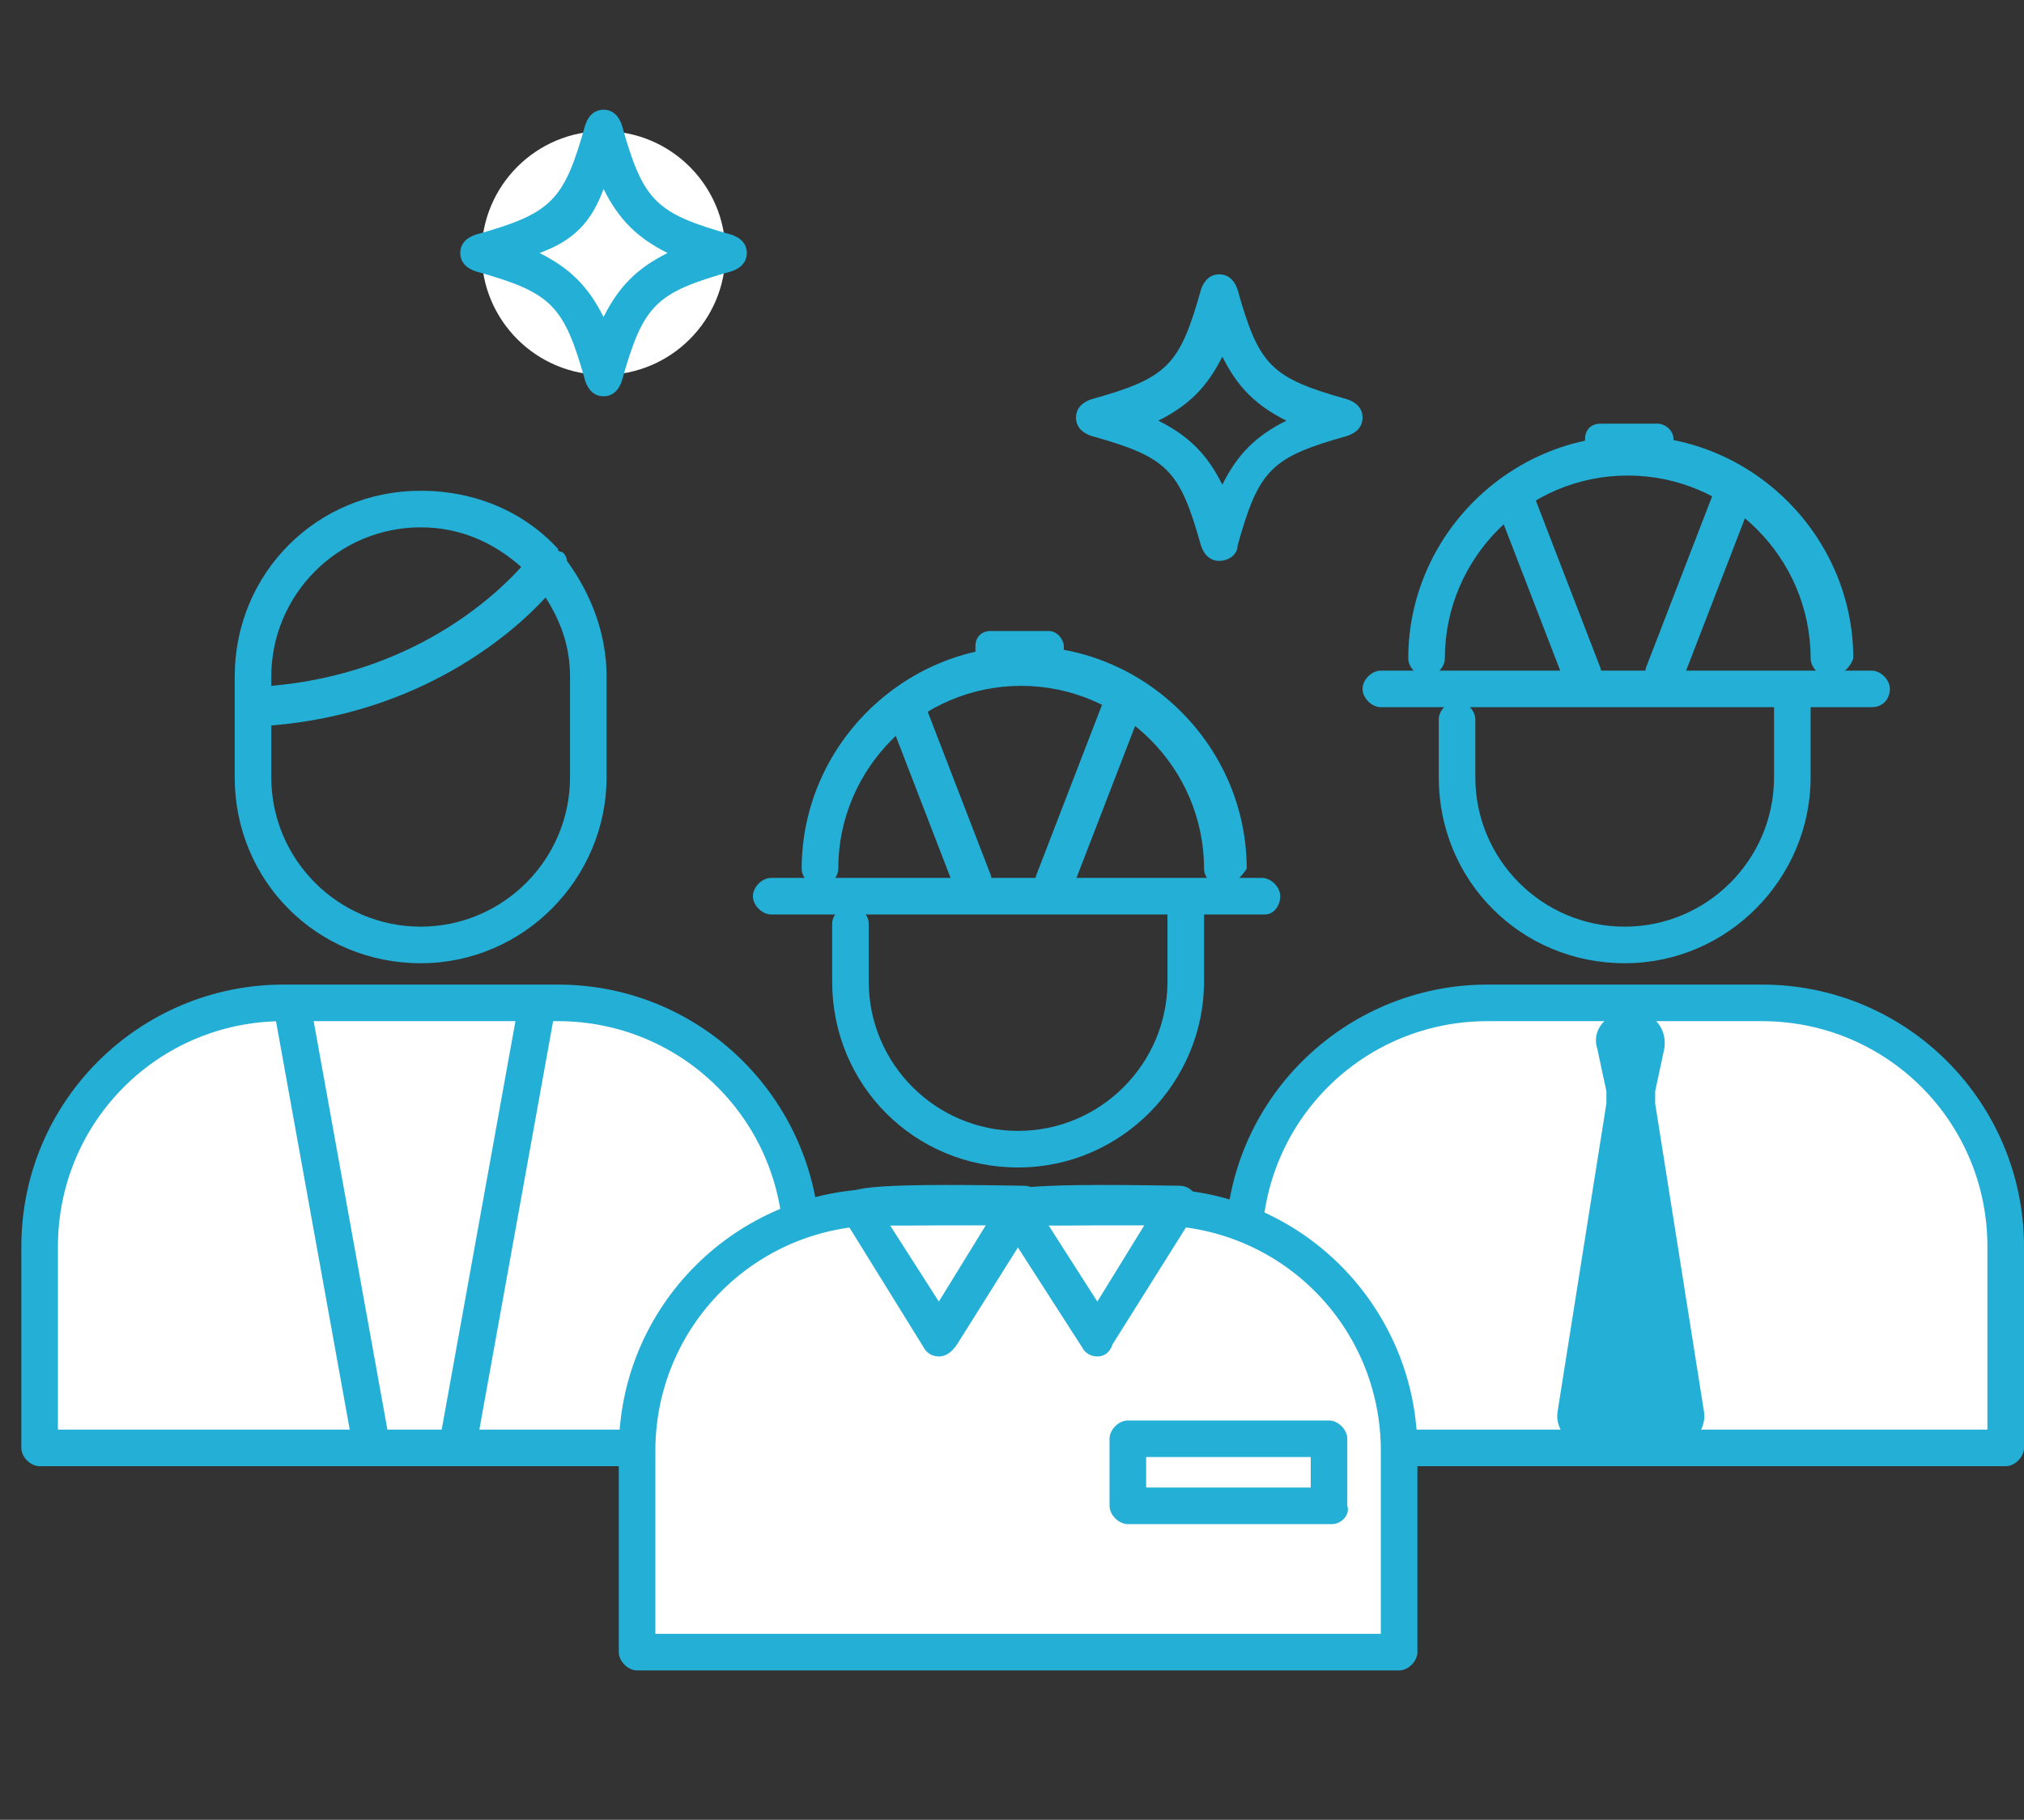 <?xml version="1.0" encoding="utf-8"?>
<!-- Generator: Adobe Illustrator 25.0.0, SVG Export Plug-In . SVG Version: 6.00 Build 0)  -->
<svg version="1.1" id="レイヤー_1" xmlns="http://www.w3.org/2000/svg" xmlns:xlink="http://www.w3.org/1999/xlink" x="0px"
	 y="0px" width="66.4px" height="59.7px" viewBox="0 0 66.4 59.7" style="enable-background:new 0 0 66.4 59.7;"
	 xml:space="preserve">
<rect x="0" y="0" width="66.4" height="59.7" fill="#333333" stroke="none"/>
<style type="text/css">
	.st0{fill:#FFFFFF;}
	.st1{fill:#24AFD6;}
</style>
<g>
	<g>
		<g>
			<path class="st0" d="M26.3,47.5h-25v-6.6c0-4.4,3.6-8,8-8h9c4.4,0,8,3.6,8,8V47.5z"/>
			<path class="st1" d="M26.3,48.1h-25c-0.3,0-0.6-0.3-0.6-0.6v-6.6c0-4.8,3.9-8.6,8.6-8.6h9c4.8,0,8.6,3.9,8.6,8.6v6.6
				C26.9,47.8,26.6,48.1,26.3,48.1z M1.9,46.9h23.8v-6c0-4.1-3.3-7.4-7.4-7.4h-9c-4.1,0-7.4,3.3-7.4,7.4C1.9,40.9,1.9,46.9,1.9,46.9
				z"/>
		</g>
		<path class="st1" d="M18.6,18.4c0-0.1-0.1-0.3-0.2-0.3c0,0-0.1,0-0.1-0.1c-1.1-1.2-2.7-1.9-4.5-1.9c-3.4,0-6.1,2.7-6.1,6.1v1.4
			v0.9v1c0,3.4,2.7,6.1,6.1,6.1c3.4,0,6.1-2.8,6.1-6.1v-1.4v-0.9v-1C19.9,20.8,19.4,19.5,18.6,18.4z M13.8,17.3
			c1.3,0,2.4,0.5,3.3,1.3c-0.9,1-3.6,3.5-8.2,3.9v-0.3C8.9,19.5,11.1,17.3,13.8,17.3z M18.7,25.5c0,2.7-2.2,4.9-4.9,4.9
			s-4.9-2.2-4.9-4.9v-1v-0.7c4.9-0.4,7.9-3,9-4.2c0.5,0.8,0.8,1.6,0.8,2.6v1v0.9V25.5z"/>
		<path class="st1" d="M12.2,48.1c-0.3,0-0.5-0.2-0.6-0.5L9,33.2c-0.1-0.3,0.2-0.7,0.5-0.7c0.3-0.1,0.7,0.2,0.7,0.5l2.6,14.4
			C12.9,47.7,12.6,48.1,12.2,48.1C12.3,48.1,12.3,48.1,12.2,48.1z"/>
		<path class="st1" d="M15,48.1h-0.1c-0.3-0.1-0.6-0.4-0.5-0.7L17,33c0.1-0.3,0.4-0.6,0.7-0.5c0.3,0.1,0.6,0.4,0.5,0.7l-2.6,14.4
			C15.6,47.9,15.3,48.1,15,48.1z"/>
	</g>
	<g>
		<path class="st1" d="M53.3,31.6c-3.4,0-6.1-2.7-6.1-6.1v-1.9c0-0.3,0.3-0.6,0.6-0.6s0.6,0.3,0.6,0.6v1.9c0,2.7,2.2,4.9,4.9,4.9
			s4.9-2.2,4.9-4.9v-2.3c0-0.3,0.3-0.6,0.6-0.6s0.6,0.3,0.6,0.6v2.3C59.4,28.8,56.7,31.6,53.3,31.6z"/>
		<g>
			<path class="st0" d="M65.8,47.5h-25v-6.6c0-4.4,3.6-8,8-8h9c4.4,0,8,3.6,8,8V47.5z"/>
			<path class="st1" d="M65.8,48.1h-25c-0.3,0-0.6-0.3-0.6-0.6v-6.6c0-4.8,3.9-8.6,8.6-8.6h9c4.8,0,8.6,3.9,8.6,8.6v6.6
				C66.4,47.8,66.1,48.1,65.8,48.1z M41.4,46.9h23.8v-6c0-4.1-3.3-7.4-7.4-7.4h-9c-4.1,0-7.4,3.3-7.4,7.4
				C41.4,40.9,41.4,46.9,41.4,46.9z"/>
		</g>
		<path class="st1" d="M61.4,23.2H45.3c-0.3,0-0.6-0.3-0.6-0.6S45,22,45.3,22h16.1c0.3,0,0.6,0.3,0.6,0.6S61.8,23.2,61.4,23.2z"/>
		<path class="st1" d="M60,22.2c-0.3,0-0.6-0.3-0.6-0.6c0-3.3-2.7-6-6-6s-6,2.7-6,6c0,0.3-0.3,0.6-0.6,0.6s-0.6-0.3-0.6-0.6
			c0-4,3.3-7.3,7.3-7.3s7.3,3.3,7.3,7.3C60.7,21.9,60.4,22.2,60,22.2z"/>
		<path class="st1" d="M51.9,22.7c-0.2,0-0.5-0.2-0.6-0.4l-2.2-5.7c-0.1-0.3,0-0.7,0.4-0.8c0.3-0.1,0.7,0,0.8,0.4l2.2,5.7
			c0.1,0.3,0,0.7-0.4,0.8C52.1,22.7,52,22.7,51.9,22.7z"/>
		<path class="st1" d="M54.6,22.7c-0.1,0-0.1,0-0.2,0c-0.3-0.1-0.5-0.5-0.4-0.8l2.2-5.7c0.1-0.3,0.5-0.5,0.8-0.4s0.5,0.5,0.4,0.8
			l-2.2,5.7C55.1,22.5,54.8,22.7,54.6,22.7z"/>
		<path class="st1" d="M54.4,13.9h-1.9c-0.3,0-0.5,0.2-0.5,0.5v0.2c0,0.3,0.2,0.5,0.5,0.5h1.9c0.3,0,0.5-0.2,0.5-0.5v-0.2
			C54.9,14.1,54.6,13.9,54.4,13.9z"/>
		<path class="st1" d="M51.1,46.3l1.6-10.1c0-0.1,0-0.3,0-0.4l-0.3-1.4c-0.2-0.6,0.3-1.2,1-1.2c0.1,0,0.1,0,0.2,0
			c0.7,0,1.1,0.6,1,1.2l-0.3,1.4c0,0.1,0,0.3,0,0.4l1.6,10.1c0.1,0.6-0.4,1.2-1,1.2h-2.7C51.5,47.5,51,46.9,51.1,46.3z"/>
	</g>
	<g>
		<path class="st1" d="M41.5,30H25.3c-0.3,0-0.6-0.3-0.6-0.6s0.3-0.6,0.6-0.6h16.1c0.3,0,0.6,0.3,0.6,0.6S41.8,30,41.5,30z"/>
		<path class="st1" d="M40.1,29.1c-0.3,0-0.6-0.3-0.6-0.6c0-3.3-2.7-6-6-6s-6,2.7-6,6c0,0.3-0.3,0.6-0.6,0.6s-0.6-0.3-0.6-0.6
			c0-4,3.3-7.3,7.3-7.3s7.3,3.3,7.3,7.3C40.7,28.8,40.4,29.1,40.1,29.1z"/>
		<path class="st1" d="M33.4,38.3c-3.4,0-6.1-2.7-6.1-6.1v-1.9c0-0.3,0.3-0.6,0.6-0.6c0.3,0,0.6,0.3,0.6,0.6v1.9
			c0,2.7,2.2,4.9,4.9,4.9s4.9-2.2,4.9-4.9v-2.3c0-0.3,0.3-0.6,0.6-0.6s0.6,0.3,0.6,0.6v2.3C39.5,35.5,36.8,38.3,33.4,38.3z"/>
		<path class="st1" d="M31.9,29.5c-0.2,0-0.5-0.2-0.6-0.4l-2.2-5.7c-0.1-0.3,0-0.7,0.4-0.8c0.3-0.1,0.7,0,0.8,0.4l2.2,5.7
			c0.1,0.3,0,0.7-0.4,0.8C32.1,29.5,32,29.5,31.9,29.5z"/>
		<path class="st1" d="M34.6,29.5c-0.1,0-0.1,0-0.2,0C34,29.4,33.9,29,34,28.7l2.2-5.7c0.1-0.3,0.5-0.5,0.8-0.4s0.5,0.5,0.4,0.8
			l-2.2,5.7C35.1,29.4,34.8,29.5,34.6,29.5z"/>
		<path class="st1" d="M34.4,20.7h-1.9c-0.3,0-0.5,0.2-0.5,0.5v0.2c0,0.3,0.2,0.5,0.5,0.5h1.9c0.3,0,0.5-0.2,0.5-0.5v-0.2
			C34.9,21,34.7,20.7,34.4,20.7z"/>
		<g>
			<path class="st0" d="M45.9,54.2h-25v-6.6c0-4.4,3.6-8,8-8h9c4.4,0,8,3.6,8,8V54.2z"/>
			<path class="st1" d="M45.9,54.8h-25c-0.3,0-0.6-0.3-0.6-0.6v-6.6c0-4.8,3.9-8.6,8.6-8.6h9c4.8,0,8.6,3.9,8.6,8.6v6.6
				C46.5,54.5,46.2,54.8,45.9,54.8z M21.5,53.6h23.8v-6c0-4.1-3.3-7.4-7.4-7.4h-9c-4.1,0-7.4,3.3-7.4,7.4
				C21.5,47.6,21.5,53.6,21.5,53.6z"/>
		</g>
		<path class="st1" d="M30.8,44.5c-0.2,0-0.4-0.1-0.5-0.3L27.7,40c-0.1-0.2-0.1-0.5,0-0.7c0.2-0.3,0.3-0.5,5.9-0.4
			c0.2,0,0.4,0.1,0.5,0.3s0.1,0.4,0,0.6l-2.7,4.3C31.2,44.4,31,44.5,30.8,44.5z M29.2,40.2l1.6,2.5l1.6-2.6
			C31.2,40.2,30,40.2,29.2,40.2z"/>
		<path class="st1" d="M36,44.5c-0.2,0-0.4-0.1-0.5-0.3L32.8,40c-0.1-0.2-0.1-0.5,0-0.7c0.2-0.3,0.3-0.5,5.9-0.4
			c0.2,0,0.4,0.1,0.5,0.3s0.1,0.4,0,0.6l-2.7,4.3C36.4,44.4,36.2,44.5,36,44.5z M34.4,40.2l1.6,2.5l1.6-2.6
			C36.3,40.2,35.1,40.2,34.4,40.2z"/>
		<path class="st1" d="M43.7,50H37c-0.3,0-0.6-0.3-0.6-0.6v-2.2c0-0.3,0.3-0.6,0.6-0.6h6.6c0.3,0,0.6,0.3,0.6,0.6v2.2
			C44.3,49.7,44,50,43.7,50z M37.6,48.8H43v-1h-5.4V48.8z"/>
	</g>
	<g>
		<g>
			<circle class="st0" cx="19.8" cy="8.3" r="4"/>
		</g>
		<path class="st1" d="M19.8,13c-0.3,0-0.5-0.2-0.6-0.5c-0.7-2.5-1.1-2.9-3.6-3.6c-0.3-0.1-0.5-0.3-0.5-0.6s0.2-0.5,0.5-0.6
			c2.5-0.7,2.9-1.1,3.6-3.6c0.1-0.3,0.3-0.5,0.6-0.5c0.3,0,0.5,0.2,0.6,0.5C21.1,6.6,21.5,7,24,7.7c0.3,0.1,0.5,0.3,0.5,0.6
			c0,0.3-0.2,0.5-0.5,0.6c-2.5,0.7-2.9,1.1-3.6,3.6C20.3,12.8,20.1,13,19.8,13z M17.7,8.3c1,0.5,1.6,1.1,2.1,2.1
			c0.5-1,1.1-1.6,2.1-2.1c-1-0.5-1.6-1.1-2.1-2.1C19.4,7.3,18.8,7.9,17.7,8.3z"/>
	</g>
	<g>
		<path class="st1" d="M40,18.4c-0.3,0-0.5-0.2-0.6-0.5c-0.7-2.5-1.1-2.9-3.6-3.6c-0.3-0.1-0.5-0.3-0.5-0.6s0.2-0.5,0.5-0.6
			c2.5-0.7,2.9-1.1,3.6-3.6C39.5,9.2,39.7,9,40,9s0.5,0.2,0.6,0.5c0.7,2.5,1.1,2.9,3.6,3.6c0.3,0.1,0.5,0.3,0.5,0.6
			s-0.2,0.5-0.5,0.6c-2.5,0.7-2.9,1.1-3.6,3.6C40.6,18.2,40.3,18.4,40,18.4z M38,13.8c1,0.5,1.6,1.1,2.1,2.1c0.5-1,1.1-1.6,2.1-2.1
			c-1-0.5-1.6-1.1-2.1-2.1C39.6,12.7,39,13.3,38,13.8z"/>
	</g>
</g>
</svg>
